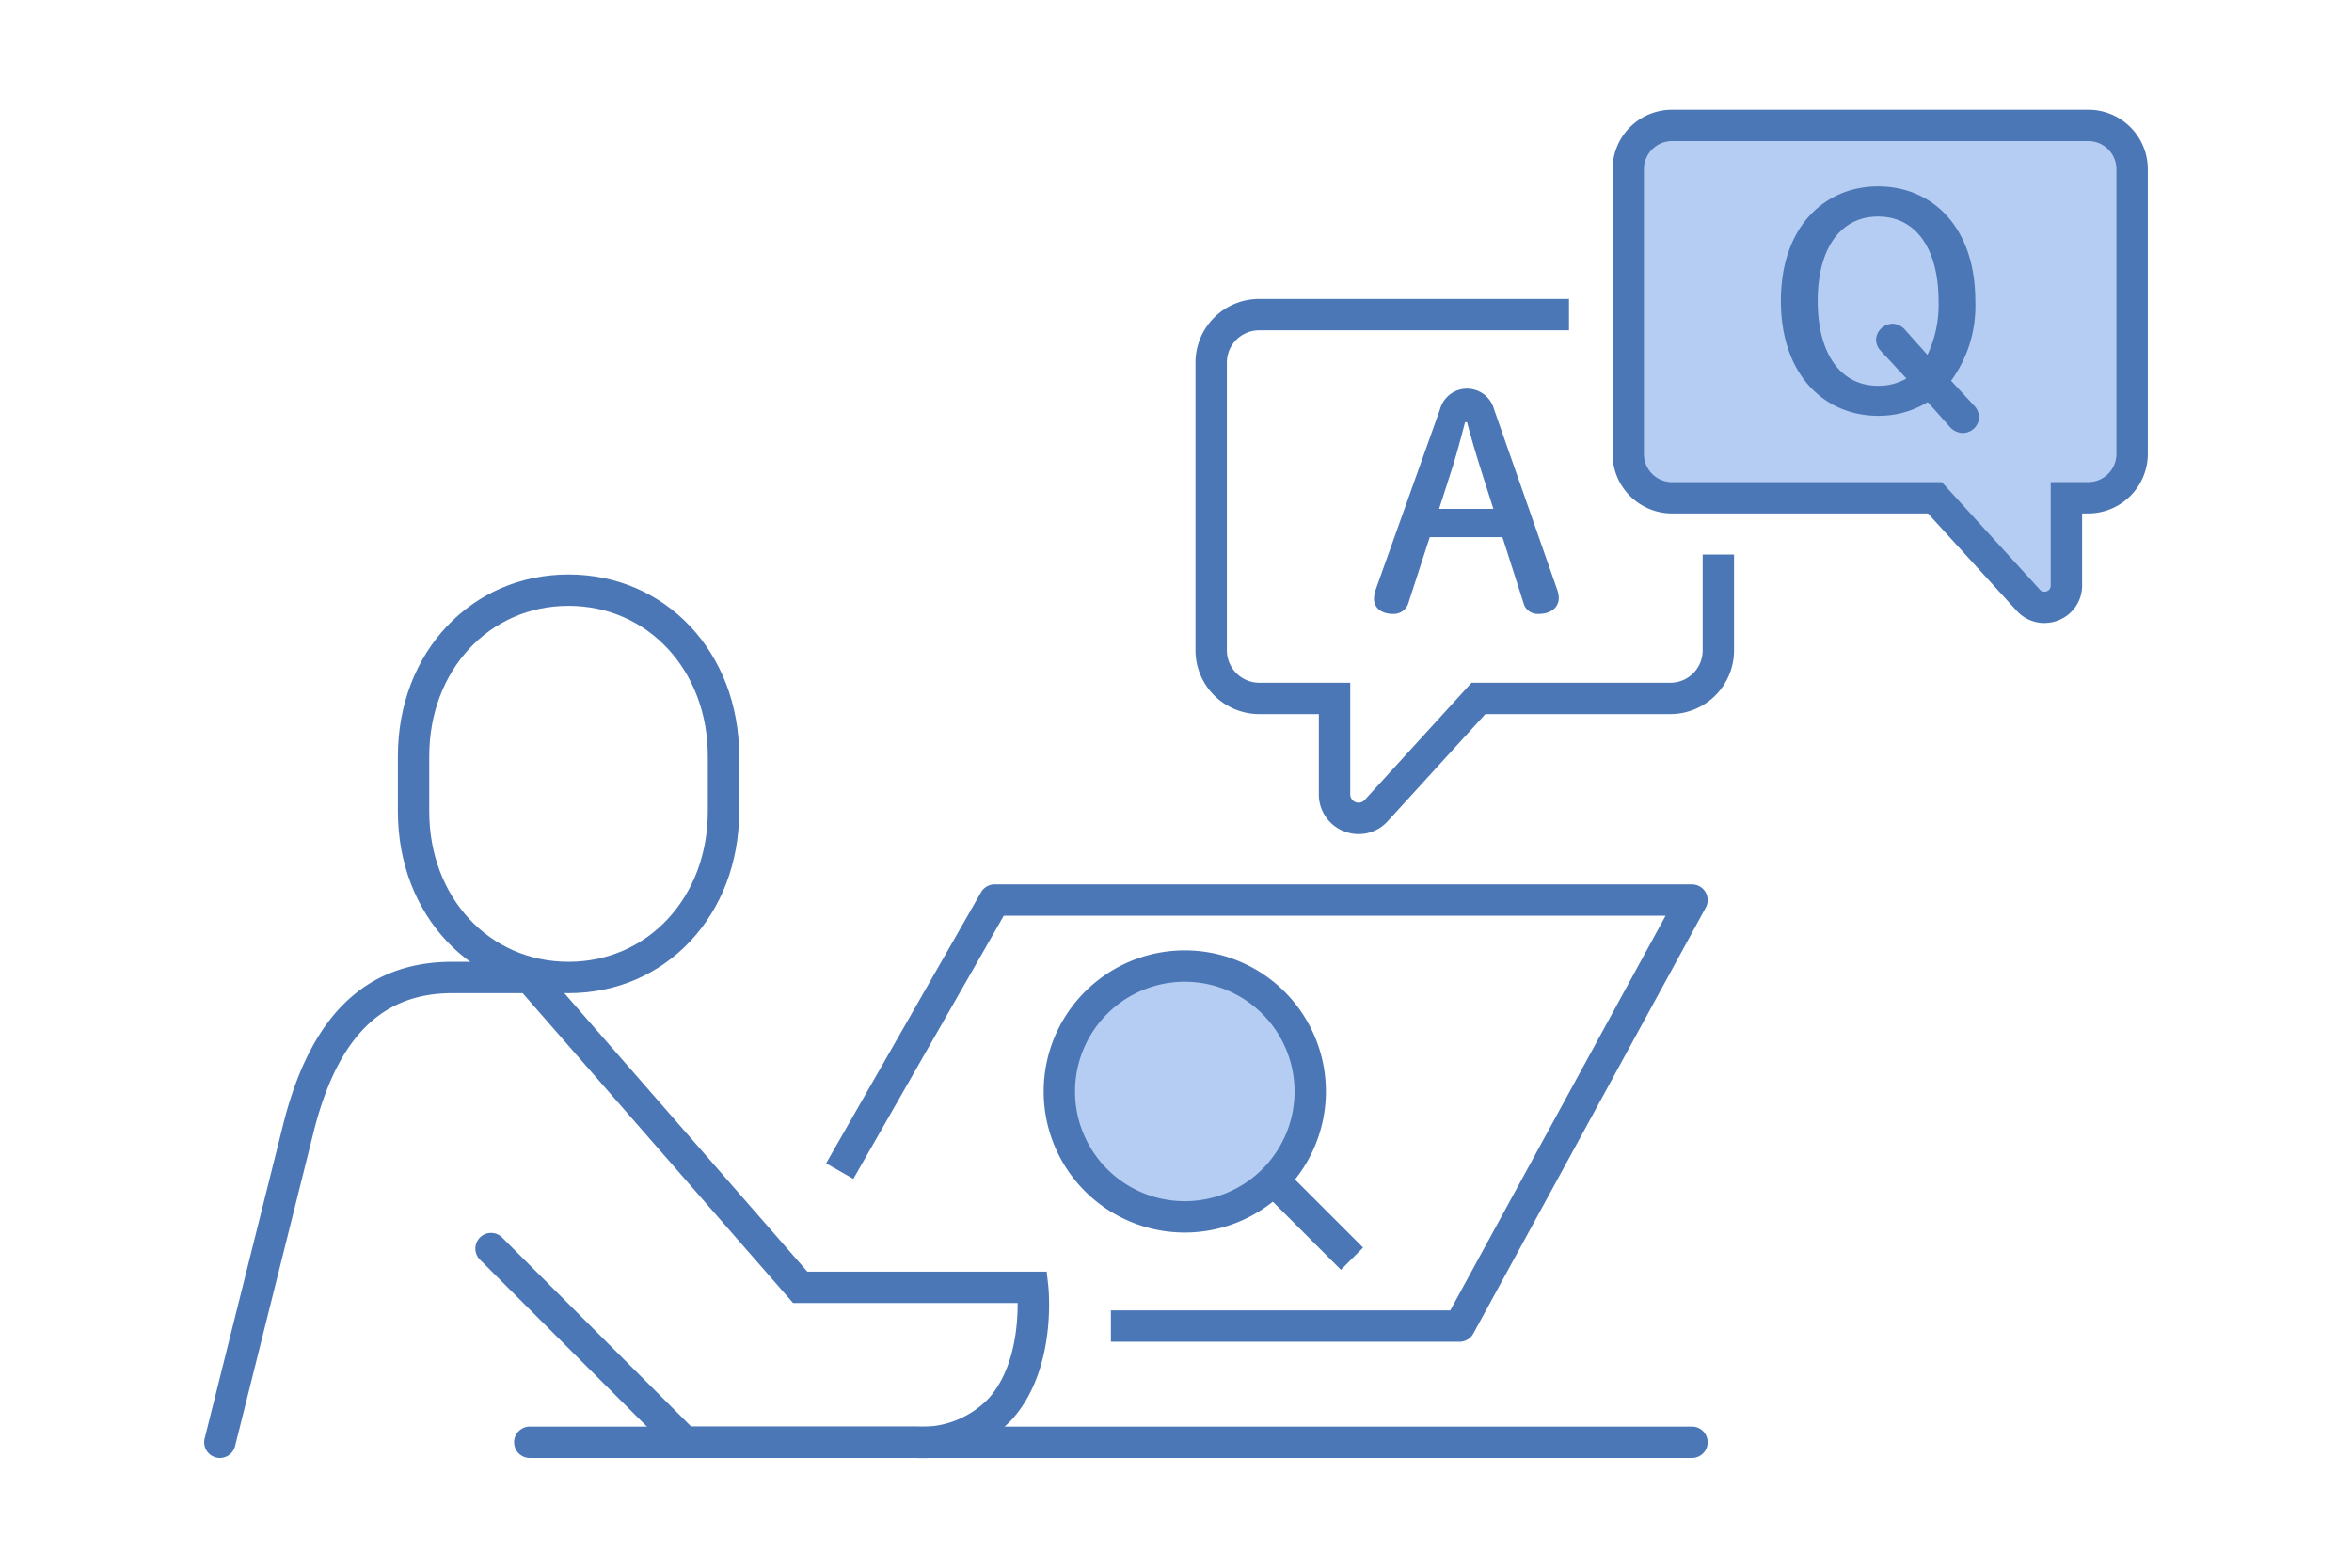 <svg xmlns="http://www.w3.org/2000/svg" xmlns:xlink="http://www.w3.org/1999/xlink" width="150" height="100" viewBox="0 0 150 100"><defs><clipPath id="a"><rect width="150" height="100" fill="none"/></clipPath></defs><g clip-path="url(#a)"><path d="M36.258,63.352c-6.2,0-10.883-4.981-10.883-11.588V48.233c0-6.607,4.679-11.588,10.883-11.588s10.883,4.981,10.883,11.588v3.531c0,6.607-4.679,11.588-10.883,11.588m0-24.707c-5.064,0-8.883,4.122-8.883,9.588v3.531c0,5.465,3.819,9.588,8.883,9.588s8.883-4.123,8.883-9.588V48.233c0-5.466-3.819-9.588-8.883-9.588" fill="#4b77b7"/><path d="M14.023,93a1.017,1.017,0,0,1-.243-.03,1,1,0,0,1-.728-1.212l4.942-19.766c1.729-7.157,5.28-10.64,10.852-10.64h5.4L51.49,81.117H66.753l.1.889c.024.216.559,5.326-2.306,8.528A7.8,7.8,0,0,1,58.447,93H43.256L30.61,80.354a1,1,0,0,1,1.414-1.415L44.085,91H58.447a5.891,5.891,0,0,0,4.6-1.793c1.647-1.836,1.862-4.662,1.853-6.09H50.58L33.333,63.352H28.846c-4.575,0-7.407,2.9-8.911,9.118L14.992,92.242a1,1,0,0,1-.969.758" fill="#4b77b7"/><path d="M93.084,85.588H70.848v-2H92.49L106.224,58.41H64.016L54.422,75.2l-1.736-.992,9.881-17.295a1,1,0,0,1,.869-.5h44.472a1,1,0,0,1,.878,1.479L93.962,85.067a1,1,0,0,1-.878.521" fill="#4b77b7"/><path d="M107.908,93H33.788a1,1,0,0,1,0-2h74.12a1,1,0,1,1,0,2" fill="#4b77b7"/><path d="M123.4,31.753H106.636a2.794,2.794,0,0,1-2.794-2.794V10.791A2.791,2.791,0,0,1,106.633,8h26.554a2.791,2.791,0,0,1,2.791,2.791v18.16a2.8,2.8,0,0,1-2.8,2.8h-1.39v5.589a1.4,1.4,0,0,1-2.448.92Z" fill="#b5cdf2"/><path d="M130.38,39.742a2.382,2.382,0,0,1-1.8-.822l-5.623-6.167H106.636a3.8,3.8,0,0,1-3.794-3.795V10.791A3.794,3.794,0,0,1,106.633,7h26.554a3.794,3.794,0,0,1,3.791,3.791v18.16a3.806,3.806,0,0,1-3.8,3.8h-.39v4.589a2.38,2.38,0,0,1-1.553,2.244,2.456,2.456,0,0,1-.853.156M106.633,9a1.794,1.794,0,0,0-1.791,1.791V28.958a1.8,1.8,0,0,0,1.794,1.8h17.208l6.232,6.835a.385.385,0,0,0,.453.125.376.376,0,0,0,.257-.371V30.753h2.39a1.8,1.8,0,0,0,1.8-1.8V10.791A1.794,1.794,0,0,0,133.187,9Z" fill="#4b77b7"/><path d="M86.651,53.205a2.566,2.566,0,0,1-.9-.165,2.512,2.512,0,0,1-1.641-2.369v-5.12h-3.8a4.073,4.073,0,0,1-4.068-4.069V23.125A4.061,4.061,0,0,1,80.3,19.069h19.764v2H80.3a2.059,2.059,0,0,0-2.056,2.056V41.482a2.071,2.071,0,0,0,2.068,2.069h5.8v7.12a.53.53,0,0,0,.929.349l6.81-7.469H106.53a2.062,2.062,0,0,0,2.059-2.061V35.37h2v6.12a4.065,4.065,0,0,1-4.059,4.061H94.73l-6.2,6.8a2.489,2.489,0,0,1-1.878.853" fill="#4b77b7"/><path d="M83.558,69.626a8,8,0,1,1-8-8,8,8,0,0,1,8,8" fill="#b5cdf2"/><path d="M75.56,78.623a9,9,0,1,1,9-9,9.007,9.007,0,0,1-9,9m0-16a7,7,0,1,0,7,7,7.006,7.006,0,0,0-7-7" fill="#4b77b7"/><rect width="2" height="6.283" transform="translate(81.074 76.553) rotate(-45)" fill="#4b77b7"/><path d="M125.883,25.857a1.125,1.125,0,0,1,.335.763,1.049,1.049,0,0,1-1.061,1,1.125,1.125,0,0,1-.838-.427l-1.377-1.545a5.951,5.951,0,0,1-3.165.875c-3.388,0-6.2-2.57-6.2-7.335,0-4.747,2.811-7.3,6.2-7.3,3.407,0,6.2,2.55,6.2,7.3a8.075,8.075,0,0,1-1.546,5.1Zm-2.96-3.22a7.444,7.444,0,0,0,.708-3.444c0-3.314-1.434-5.38-3.854-5.38s-3.853,2.066-3.853,5.38c0,3.332,1.434,5.417,3.853,5.417a3.566,3.566,0,0,0,1.806-.465l-1.657-1.787a1.044,1.044,0,0,1-.279-.708,1.076,1.076,0,0,1,1.117-1,1.145,1.145,0,0,1,.782.446Z" fill="#4b77b7"/><path d="M91.835,26.114a1.786,1.786,0,0,1,3.444-.019l4.04,11.542a1.729,1.729,0,0,1,.093.5c0,.614-.5,1.023-1.285,1.023a.925.925,0,0,1-.968-.707l-1.34-4.188H91.183l-1.358,4.188a.976.976,0,0,1-.987.707c-.763,0-1.211-.409-1.211-.967a1.825,1.825,0,0,1,.094-.54Zm1.6.819c-.261.986-.54,2.048-.819,2.923l-.838,2.606h3.463L94.4,29.819c-.28-.894-.577-1.9-.838-2.886Z" fill="#4b77b7"/></g></svg>